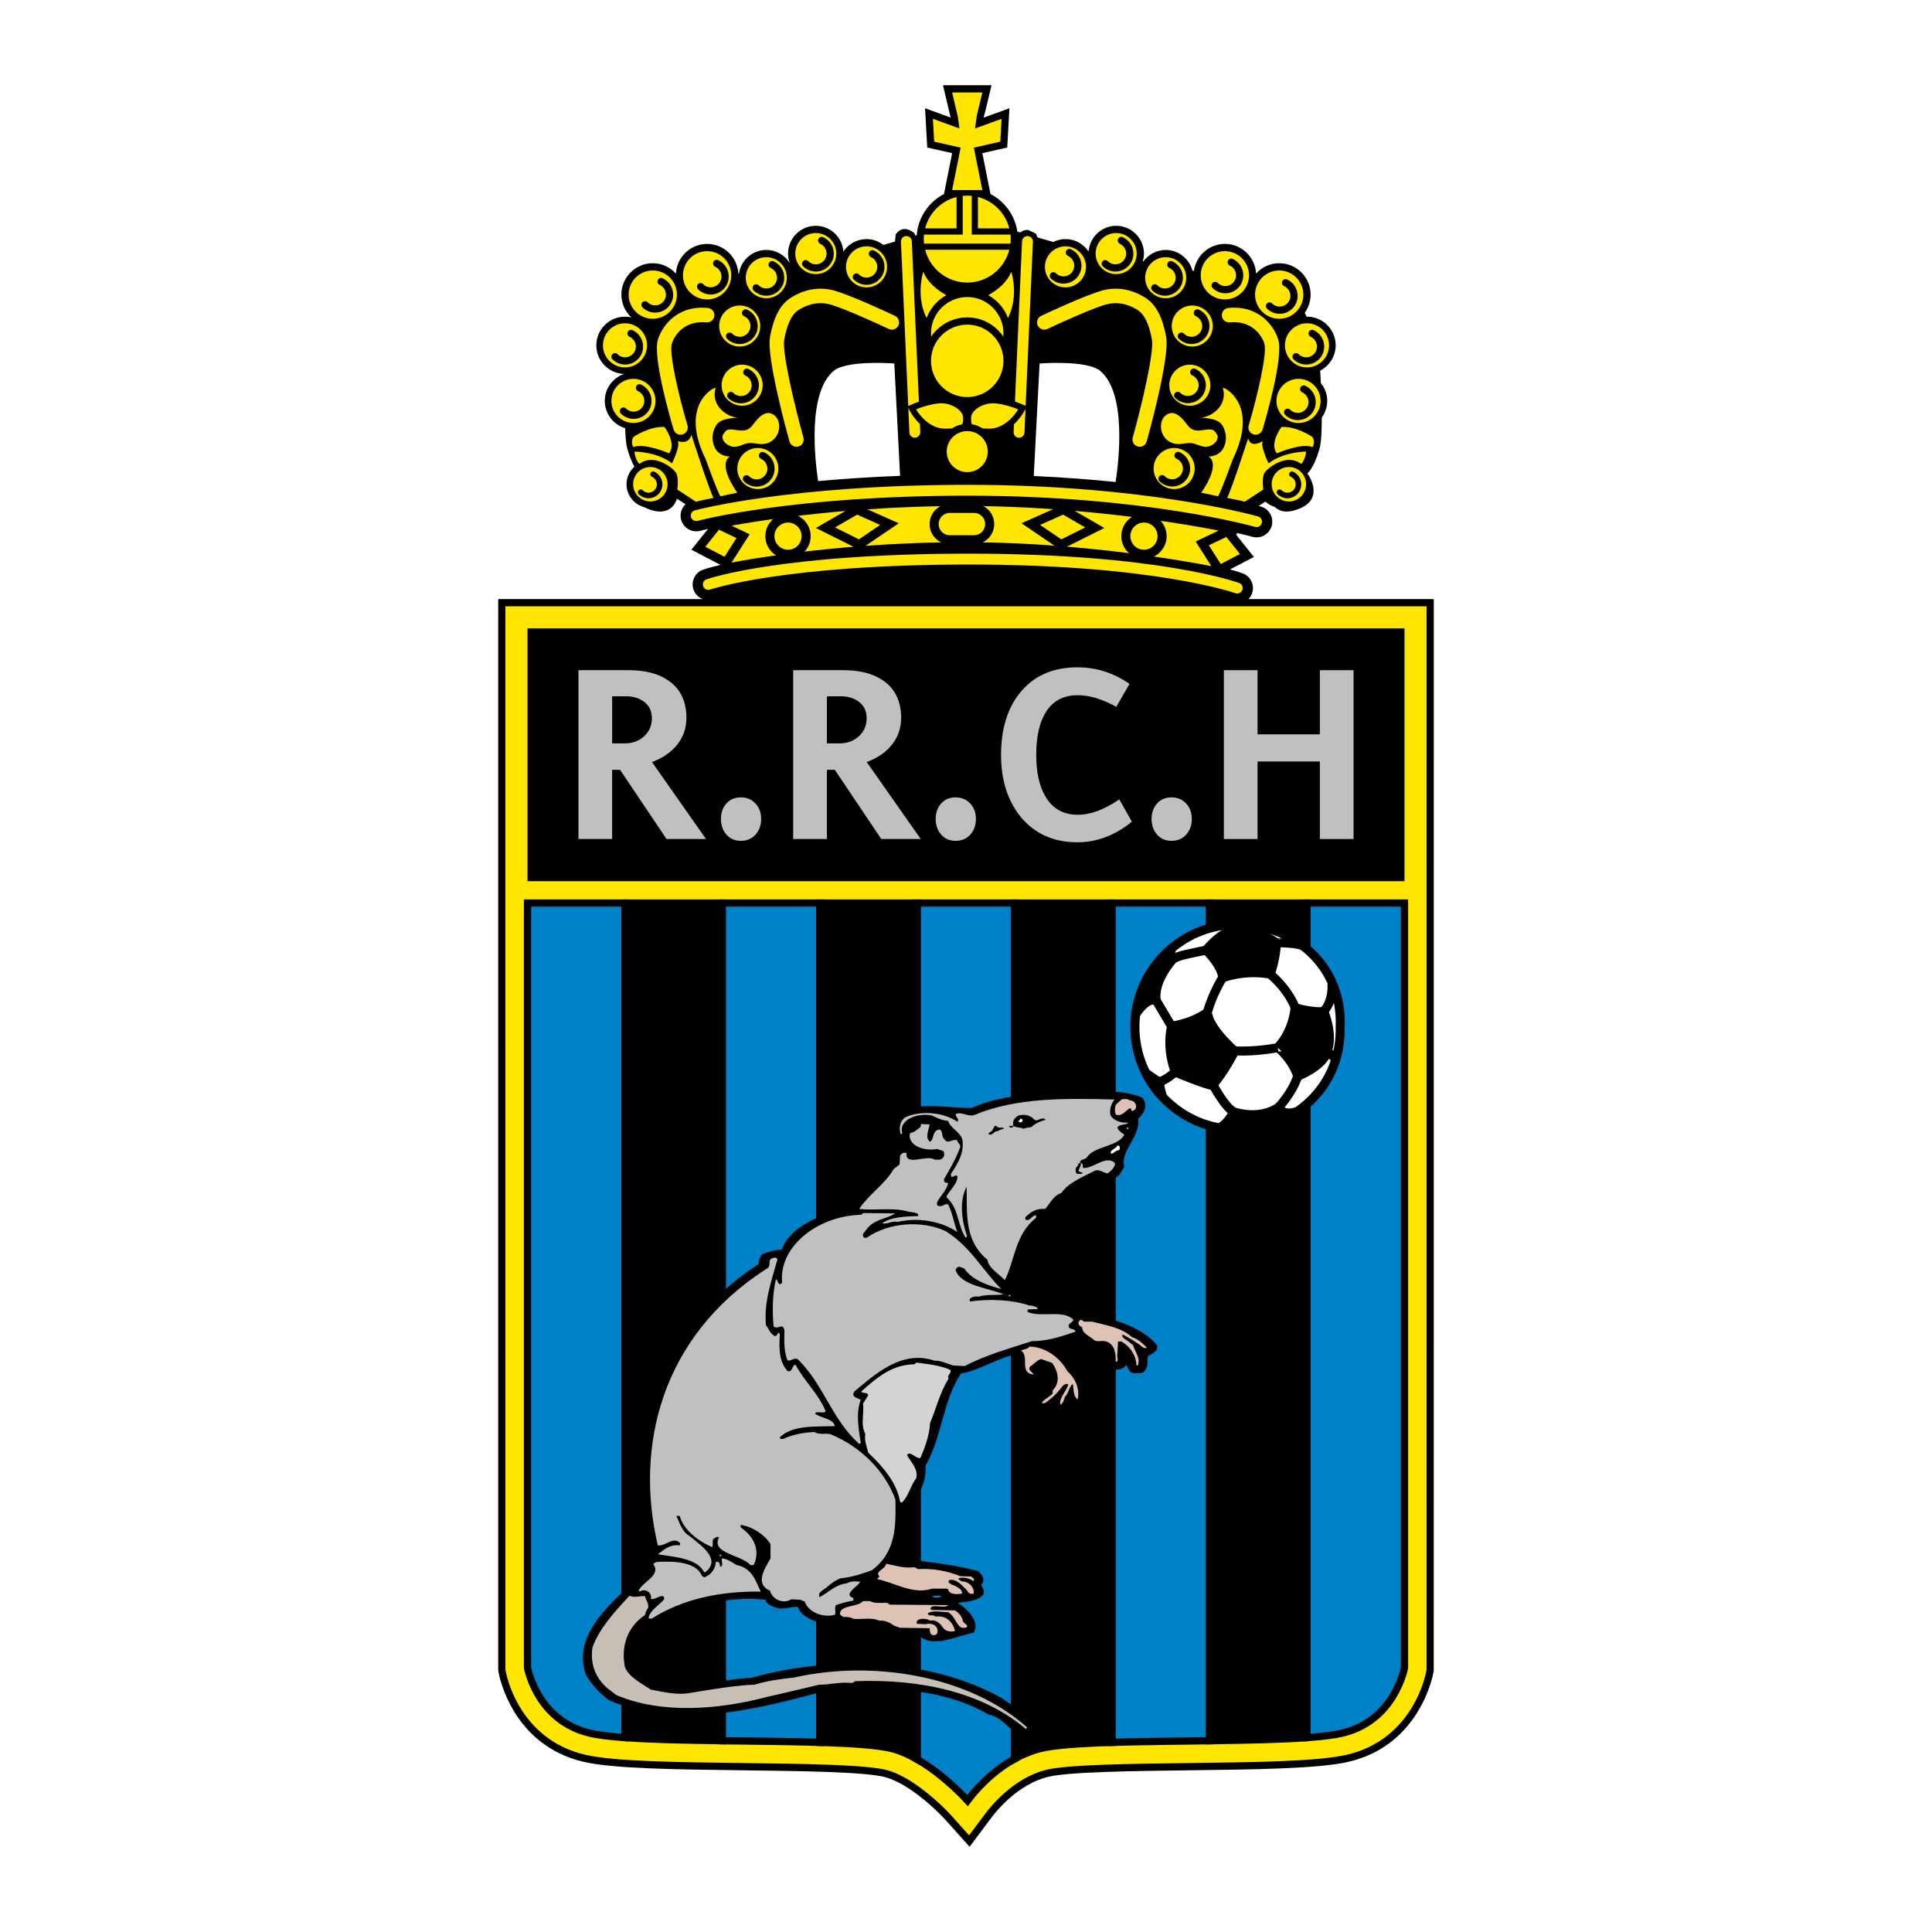 <?xml version="1.0" encoding="utf-8"?>
<!-- Generator: Adobe Illustrator 13.0.0, SVG Export Plug-In . SVG Version: 6.00 Build 14948)  -->
<!DOCTYPE svg PUBLIC "-//W3C//DTD SVG 1.0//EN" "http://www.w3.org/TR/2001/REC-SVG-20010904/DTD/svg10.dtd">
<svg version="1.0" id="Layer_1" xmlns="http://www.w3.org/2000/svg" xmlns:xlink="http://www.w3.org/1999/xlink" x="0px" y="0px"
	 width="192.756px" height="192.756px" viewBox="0 0 192.756 192.756" enable-background="new 0 0 192.756 192.756"
	 xml:space="preserve">
<g>
	<polygon fill-rule="evenodd" clip-rule="evenodd" fill="#FFFFFF" points="0,0 192.756,0 192.756,192.756 0,192.756 0,0 	"/>
	<path fill-rule="evenodd" clip-rule="evenodd" d="M142.688,59.771h-18.134c0.154-0.156,0.28-0.343,0.36-0.562
		c0.294-0.815-0.127-1.714-0.939-2.009c-0.072-0.026-0.52-0.185-1.37-0.417l0.817-3.607c0.971,0.224,1.491,0.369,1.515,0.376
		c0.827,0.238,1.697-0.242,1.938-1.071c0.239-0.831-0.241-1.701-1.07-1.94c-0.008-0.003-0.09-0.025-0.229-0.062l0.675-0.435
		c0.263,0.245,0.58,0.425,0.933,0.532c0.423,0.413,1.186,0.719,2.525,0.144c2.529-1.084,0.723-3.494,0.723-3.494
		s0.602-0.361,1.204-2.41c0.178-0.605,0.24-1.79,0.239-3.157c0.338-0.469,0.543-1.041,0.543-1.662c0-0.675-0.245-1.288-0.638-1.777
		c-0.021-0.429-0.043-0.846-0.065-1.239c0.914-0.479,1.545-1.425,1.545-2.527c0-1.577-1.283-2.86-2.86-2.86
		c-0.015,0-0.029,0.004-0.044,0.004l-0.183-0.392c0.366-0.513,0.587-1.135,0.587-1.812c0-1.728-1.405-3.133-3.133-3.133
		c-0.916,0-1.733,0.402-2.307,1.032c-0.093-1.646-1.447-2.959-3.115-2.959c-1.576,0-2.871,1.175-3.088,2.692L118.969,27
		c-0.315-1.183-1.386-2.061-2.667-2.061c-0.915,0-1.721,0.451-2.226,1.137l-0.064-0.012c0.071-0.244,0.121-0.498,0.121-0.764
		c0-1.528-1.243-2.771-2.771-2.771c-1.439,0-2.614,1.109-2.744,2.515l-0.054-0.01c-0.503-0.711-1.327-1.181-2.263-1.181
		c-0.436,0-0.843,0.111-1.21,0.291l-1.589-0.459l-0.135-0.371l-0.802-0.375c-0.29-0.013-0.557,0.086-0.767,0.253l-0.298-0.086
		c-0.244-1.632-1.265-3.011-2.678-3.744c-0.186-0.929-0.719-3.598-0.814-4.08c0.515-0.117,2.483-0.565,2.483-0.565l0.219-3.916
		c0,0-1.869,0.68-2.557,0.93c0.002-0.015,0.01-0.074,0.01-0.074s-0.021,0.028-0.024,0.034c0.098-0.295,0.242-0.901,0.559-2.238
		l0.224-0.949h-0.456h-4.385c0,0,0.741,3.127,0.764,3.225c-0.691-0.251-2.552-0.928-2.552-0.928l0.218,3.917
		c0,0,1.969,0.448,2.485,0.564c-0.096,0.482-0.63,3.151-0.816,4.08c-1.518,0.788-2.585,2.321-2.719,4.112l-0.124,0.036
		c-0.069-0.146-0.125-0.267-0.125-0.267s-0.564-0.463-1.073-0.391c-0.509,0.071-0.772,0.539-0.772,0.539l-0.076,0.711l-1.157,0.335
		c-0.467-0.36-1.045-0.583-1.679-0.583c-0.965,0-1.813,0.498-2.31,1.246c-0.104-1.433-1.292-2.571-2.75-2.571
		c-1.528,0-2.771,1.243-2.771,2.771c0,0.339,0.07,0.662,0.182,0.962c-0.488-0.791-1.356-1.324-2.352-1.324
		c-1.384,0-2.525,1.023-2.729,2.352l-0.059,0.011c-0.088-1.649-1.445-2.966-3.116-2.966c-1.667,0-3.022,1.314-3.115,2.959
		c-0.573-0.629-1.391-1.032-2.307-1.032c-1.728,0-3.132,1.405-3.132,3.133c0,0.898,0.384,1.703,0.992,2.275
		c-0.204-0.046-0.414-0.075-0.631-0.075c-1.578,0-2.861,1.283-2.861,2.86c0,1.545,1.232,2.801,2.765,2.853
		c-1.115,0.39-1.922,1.442-1.922,2.69c0,1.288,0.861,2.368,2.035,2.726c0.027,0.903,0.095,1.652,0.225,2.094
		c0.246,0.835,0.488,1.379,0.693,1.743c-0.478,0.435-0.783,1.055-0.783,1.75c0,1.112,0.77,2.041,1.802,2.3
		c0.072,0.037,0.135,0.076,0.215,0.11c2.53,1.084,3.013-0.963,3.013-0.963l0.857,0.553c-0.407,0.386-0.599,0.974-0.439,1.551
		c0.23,0.832,1.094,1.322,1.926,1.093c0.019-0.005,0.421-0.112,1.188-0.277l0.834,3.665l0.041-0.002
		c-1.136,0.271-1.711,0.465-1.791,0.493c-0.813,0.285-1.246,1.179-0.963,1.994c0.16,0.457,0.513,0.786,0.932,0.944H49.706v106.837
		c0.006,0.063,0.045,0.283,0.045,0.283c0.051,0.293,1.348,7.208,8.436,8.876c2.95,0.694,9.242,0.772,15.903,0.854
		c5.754,0.071,12.231,0.151,14.217,0.682c2.375,0.634,5.17,3.312,6.047,4.29l2.384,2.658l2.138-2.858
		c0.568-0.764,2.648-3.311,5.573-4.09c1.985-0.53,8.462-0.61,14.177-0.681c6.701-0.083,12.993-0.161,15.942-0.855
		c7.089-1.668,8.385-8.583,8.437-8.877l0.039-0.22l0.006-106.899H142.688L142.688,59.771L142.688,59.771z M94.847,11.696
		c0,0,0.004,0.032,0.004,0.035C94.849,11.715,94.847,11.696,94.847,11.696L94.847,11.696L94.847,11.696z M103.72,36.264
		c0,0,4.698-0.361,6.023,0.723c2.67,2.185,1.899,8.903,1.564,11.101c-0.003,0-0.005,0-0.008,0c-0.555-0.057-1.129-0.111-1.711-0.164
		c-0.122-0.011-0.244-0.022-0.368-0.033c-1.199-0.104-2.455-0.198-3.766-0.277c-0.095-0.005-0.19-0.011-0.285-0.017
		c-0.662-0.038-1.333-0.074-2.021-0.104c-0.003,0-0.005-0.001-0.008-0.001L103.72,36.264L103.72,36.264L103.72,36.264z
		 M83.201,36.986c1.325-1.084,6.024-0.723,6.024-0.723l0.577,11.212c-1.526,0.059-2.971,0.135-4.334,0.224c-0.001,0-0.003,0-0.005,0
		c-1.36,0.089-2.637,0.19-3.832,0.302c-0.002,0-0.005,0-0.007,0C81.284,45.721,80.565,39.143,83.201,36.986L83.201,36.986z"/>
	<path fill-rule="evenodd" clip-rule="evenodd" fill="#FFE600" d="M142.327,60.495c0,0.718,0,106.082,0,106.103
		c-0.005,0.002-0.034,0.168-0.034,0.168c-0.048,0.274-1.26,6.738-7.89,8.299c-2.873,0.676-9.126,0.753-15.746,0.835
		c-5.798,0.071-12.322,0.151-14.396,0.705c-3.148,0.84-5.361,3.547-5.965,4.356c0,0-1.219,1.631-1.61,2.151
		c-0.435-0.484-1.795-2.002-1.795-2.002c-0.916-1.023-3.853-3.826-6.399-4.506c-2.073-0.554-8.598-0.634-14.354-0.704
		c-6.661-0.083-12.914-0.16-15.786-0.836c-6.63-1.561-7.842-8.024-7.89-8.299c0-0.001-0.04-0.221-0.04-0.221
		s0.005-105.332,0.005-106.05C51.144,60.495,141.612,60.495,142.327,60.495L142.327,60.495z"/>
	<polygon fill-rule="evenodd" clip-rule="evenodd" points="140.127,87.916 140.127,62.694 52.629,62.694 52.629,87.916 
		140.127,87.916 	"/>
	
		<path fill-rule="evenodd" clip-rule="evenodd" fill="#0081C7" stroke="#000000" stroke-width="0.723" stroke-miterlimit="2.613" d="
		M52.629,90.096v76.288c0,0,0.934,5.293,6.228,6.539c0.834,0.195,2.039,0.338,3.495,0.442V90.096H52.629L52.629,90.096z"/>
	<path fill-rule="evenodd" clip-rule="evenodd" stroke="#000000" stroke-width="0.723" stroke-miterlimit="2.613" d="
		M62.351,90.096v83.269c2.648,0.191,6.127,0.26,9.722,0.309V90.096H62.351L62.351,90.096z"/>
	
		<path fill-rule="evenodd" clip-rule="evenodd" fill="#0081C7" stroke="#000000" stroke-width="0.723" stroke-miterlimit="2.613" d="
		M72.073,90.096v83.578c3.334,0.045,6.762,0.073,9.722,0.165V90.096H72.073L72.073,90.096z"/>
	<path fill-rule="evenodd" clip-rule="evenodd" stroke="#000000" stroke-width="0.723" stroke-miterlimit="2.613" d="
		M81.795,90.096v83.743c3.235,0.101,5.909,0.278,7.266,0.64c0.836,0.224,1.666,0.606,2.456,1.061V90.096H81.795L81.795,90.096z"/>
	
		<path fill-rule="evenodd" clip-rule="evenodd" fill="#0081C7" stroke="#000000" stroke-width="0.723" stroke-miterlimit="2.613" d="
		M91.517,90.096v85.443c2.77,1.591,5.017,4.105,5.017,4.105c0.647-0.866,2.289-2.834,4.705-4.164V90.096H91.517L91.517,90.096z"/>
	<path fill-rule="evenodd" clip-rule="evenodd" stroke="#000000" stroke-width="0.723" stroke-miterlimit="2.613" d="
		M101.238,90.096v85.384c0.748-0.411,1.567-0.765,2.457-1.002c1.356-0.361,4.03-0.539,7.266-0.64V90.096H101.238L101.238,90.096z"/>
	
		<path fill-rule="evenodd" clip-rule="evenodd" fill="#0081C7" stroke="#000000" stroke-width="0.723" stroke-miterlimit="2.613" d="
		M110.961,90.096v83.743c2.959-0.092,6.388-0.12,9.722-0.165V90.096H110.961L110.961,90.096z"/>
	<path fill-rule="evenodd" clip-rule="evenodd" stroke="#000000" stroke-width="0.723" stroke-miterlimit="2.613" d="
		M120.683,173.674c3.595-0.049,7.073-0.117,9.722-0.309V90.096h-9.722V173.674L120.683,173.674z"/>
	
		<path fill-rule="evenodd" clip-rule="evenodd" fill="#0081C7" stroke="#000000" stroke-width="0.723" stroke-miterlimit="2.613" d="
		M133.899,172.923c5.293-1.246,6.228-6.539,6.228-6.539V90.096h-9.723v83.269C131.86,173.261,133.065,173.118,133.899,172.923
		L133.899,172.923z"/>
	<path fill-rule="evenodd" clip-rule="evenodd" d="M92.165,33.252c0,2.392,1.946,4.337,4.337,4.337s4.337-1.946,4.337-4.337
		c0-2.392-1.945-4.338-4.337-4.338S92.165,30.86,92.165,33.252L92.165,33.252z"/>
	<path fill-rule="evenodd" clip-rule="evenodd" fill="#FFE600" d="M69.321,50.922c-0.288,0.08-0.458,0.378-0.378,0.667
		c0.08,0.288,0.378,0.457,0.667,0.378c0.091-0.025,9.312-2.511,26.965-2.511c17.656,0,28.538,3.081,28.645,3.112
		c0.288,0.083,0.588-0.083,0.672-0.371c0.082-0.288-0.083-0.588-0.371-0.671c-0.109-0.032-11.123-3.155-28.946-3.155
		C78.755,48.372,69.413,50.897,69.321,50.922L69.321,50.922z"/>
	<path fill-rule="evenodd" clip-rule="evenodd" fill="#FFE600" d="M70.49,57.801c-0.282,0.099-0.431,0.408-0.332,0.69
		s0.408,0.432,0.69,0.333c0.072-0.024,7.401-2.5,25.846-2.5c18.449,0,26.484,2.831,26.563,2.859
		c0.281,0.103,0.592-0.043,0.694-0.325c0.102-0.281-0.043-0.592-0.325-0.694c-0.328-0.12-8.256-2.925-26.933-2.925
		C78.021,55.24,70.789,57.696,70.49,57.801L70.49,57.801z"/>
	<path fill-rule="evenodd" clip-rule="evenodd" fill="#FFE600" d="M71.124,52.813l0.778,3.53c0.103-0.022,10.362-2.247,24.311-2.247
		c13.956,0,26.231,2.7,26.354,2.728l0.787-3.528c-0.515-0.115-12.771-2.815-27.141-2.815C81.844,50.481,71.554,52.718,71.124,52.813
		L71.124,52.813z"/>
	<path fill-rule="evenodd" clip-rule="evenodd" fill="#FFE600" d="M97.947,9.227c0,0,0.049,0,0.062,0
		c-0.003,0.012-0.555,2.335-0.555,2.335c-0.01,0.049-0.092,0.664-0.092,0.664l-0.078,0.591c0,0,1.982-0.721,2.646-0.961
		c-0.038,0.662-0.107,1.913-0.128,2.278c-0.427,0.097-2.64,0.6-2.64,0.6s0.706,3.528,0.846,4.229c-0.605,0-2.405,0-3.01,0
		c0.14-0.701,0.846-4.229,0.846-4.229s-2.213-0.503-2.64-0.6c-0.02-0.365-0.09-1.616-0.127-2.278
		c0.663,0.24,2.645,0.961,2.645,0.961l-0.152-1.157c-0.006-0.038-0.384-1.635-0.573-2.434C95.68,9.227,97.947,9.227,97.947,9.227
		L97.947,9.227z"/>
	<path fill-rule="evenodd" clip-rule="evenodd" fill="#FFE600" d="M92.887,33.252c0-1.993,1.622-3.615,3.615-3.615
		c1.992,0,3.614,1.622,3.614,3.615c0,1.993-1.622,3.615-3.614,3.615C94.509,36.867,92.887,35.245,92.887,33.252L92.887,33.252z"/>
	<path fill-rule="evenodd" clip-rule="evenodd" fill="#FFE600" d="M84.406,26.625c0-1.129,0.918-2.048,2.048-2.048
		c1.129,0,2.048,0.919,2.048,2.048c0,1.129-0.919,2.048-2.048,2.048C85.324,28.673,84.406,27.754,84.406,26.625L84.406,26.625z"/>
	<path fill-rule="evenodd" clip-rule="evenodd" fill="#FFE600" d="M79.345,25.3c0-1.13,0.918-2.048,2.048-2.048
		c1.129,0,2.048,0.918,2.048,2.048c0,1.129-0.918,2.048-2.048,2.048C80.264,27.348,79.345,26.429,79.345,25.3L79.345,25.3z"/>
	<path fill-rule="evenodd" clip-rule="evenodd" fill="#FFE600" d="M74.405,27.709c0-1.128,0.918-2.048,2.048-2.048
		c1.129,0,2.048,0.919,2.048,2.048c0,1.13-0.918,2.048-2.048,2.048C75.323,29.757,74.405,28.839,74.405,27.709L74.405,27.709z"/>
	<path fill-rule="evenodd" clip-rule="evenodd" fill="#FFE600" d="M71.755,32.529c0-1.129,0.918-2.048,2.048-2.048
		s2.048,0.918,2.048,2.048c0,1.129-0.919,2.048-2.048,2.048S71.755,33.658,71.755,32.529L71.755,32.529z"/>
	<path fill-rule="evenodd" clip-rule="evenodd" fill="#FFE600" d="M71.996,38.432c0-1.129,0.918-2.048,2.048-2.048
		s2.048,0.919,2.048,2.048c0,1.129-0.918,2.048-2.048,2.048S71.996,39.562,71.996,38.432L71.996,38.432z"/>
	<path fill-rule="evenodd" clip-rule="evenodd" fill="#FFE600" d="M73.562,46.746c0-1.128,0.918-2.048,2.048-2.048
		s2.048,0.919,2.048,2.048c0,1.13-0.919,2.048-2.048,2.048S73.562,47.875,73.562,46.746L73.562,46.746z"/>
	<path fill-rule="evenodd" clip-rule="evenodd" fill="#FFE600" d="M68.14,27.469c0-1.329,1.081-2.411,2.409-2.411
		s2.41,1.082,2.41,2.411c0,1.328-1.081,2.409-2.41,2.409S68.14,28.797,68.14,27.469L68.14,27.469z"/>
	<path fill-rule="evenodd" clip-rule="evenodd" fill="#FFE600" d="M62.718,29.396c0-1.329,1.081-2.41,2.41-2.41
		c1.328,0,2.41,1.081,2.41,2.41s-1.082,2.41-2.41,2.41C63.799,31.806,62.718,30.725,62.718,29.396L62.718,29.396z"/>
	<path fill-rule="evenodd" clip-rule="evenodd" fill="#FFE600" d="M60.156,34.456c0-1.213,0.987-2.2,2.2-2.2
		c1.214,0,2.201,0.987,2.201,2.2c0,1.214-0.987,2.202-2.201,2.202C61.143,36.658,60.156,35.67,60.156,34.456L60.156,34.456z"/>
	<path fill-rule="evenodd" clip-rule="evenodd" fill="#FFE600" d="M60.999,39.999c0-1.214,0.987-2.201,2.201-2.201
		c1.213,0,2.201,0.987,2.201,2.201c0,1.213-0.987,2.202-2.201,2.202C61.985,42.201,60.999,41.212,60.999,39.999L60.999,39.999z"/>
	<path fill-rule="evenodd" clip-rule="evenodd" fill="#FFE600" d="M63.168,48.312c0-0.946,0.771-1.717,1.718-1.717
		c0.948,0,1.718,0.771,1.718,1.717c0,0.948-0.77,1.719-1.718,1.719C63.939,50.031,63.168,49.26,63.168,48.312L63.168,48.312z"/>
	<path fill-rule="evenodd" clip-rule="evenodd" fill="#FFE600" d="M106.301,28.673c-1.129,0-2.048-0.918-2.048-2.048
		c0-1.129,0.919-2.048,2.048-2.048c1.13,0,2.049,0.919,2.049,2.048C108.35,27.754,107.431,28.673,106.301,28.673L106.301,28.673z"/>
	<path fill-rule="evenodd" clip-rule="evenodd" fill="#FFE600" d="M111.361,27.348c-1.129,0-2.048-0.919-2.048-2.048
		c0-1.13,0.919-2.048,2.048-2.048c1.13,0,2.049,0.918,2.049,2.048C113.41,26.429,112.491,27.348,111.361,27.348L111.361,27.348z"/>
	<path fill-rule="evenodd" clip-rule="evenodd" fill="#FFE600" d="M116.302,29.757c-1.129,0-2.048-0.918-2.048-2.048
		c0-1.128,0.919-2.048,2.048-2.048c1.13,0,2.049,0.919,2.049,2.048C118.351,28.839,117.432,29.757,116.302,29.757L116.302,29.757z"
		/>
	<path fill-rule="evenodd" clip-rule="evenodd" fill="#FFE600" d="M118.952,34.577c-1.129,0-2.048-0.919-2.048-2.048
		c0-1.129,0.919-2.048,2.048-2.048c1.13,0,2.049,0.918,2.049,2.048C121.001,33.658,120.082,34.577,118.952,34.577L118.952,34.577z"
		/>
	<path fill-rule="evenodd" clip-rule="evenodd" fill="#FFE600" d="M118.712,40.48c-1.13,0-2.049-0.918-2.049-2.048
		c0-1.129,0.919-2.048,2.049-2.048c1.129,0,2.048,0.919,2.048,2.048C120.76,39.562,119.841,40.48,118.712,40.48L118.712,40.48z"/>
	<path fill-rule="evenodd" clip-rule="evenodd" fill="#FFE600" d="M117.146,48.794c-1.13,0-2.049-0.918-2.049-2.048
		c0-1.128,0.919-2.048,2.049-2.048c1.129,0,2.048,0.919,2.048,2.048C119.193,47.875,118.274,48.794,117.146,48.794L117.146,48.794z"
		/>
	<path fill-rule="evenodd" clip-rule="evenodd" fill="#FFE600" d="M122.205,29.878c-1.328,0-2.409-1.081-2.409-2.409
		c0-1.329,1.081-2.411,2.409-2.411c1.329,0,2.41,1.082,2.41,2.411C124.615,28.797,123.534,29.878,122.205,29.878L122.205,29.878z"/>
	<path fill-rule="evenodd" clip-rule="evenodd" fill="#FFE600" d="M127.627,31.806c-1.328,0-2.409-1.082-2.409-2.41
		s1.081-2.41,2.409-2.41c1.329,0,2.41,1.081,2.41,2.41S128.956,31.806,127.627,31.806L127.627,31.806z"/>
	<path fill-rule="evenodd" clip-rule="evenodd" fill="#FFE600" d="M130.399,36.658c-1.214,0-2.202-0.988-2.202-2.202
		c0-1.213,0.988-2.2,2.202-2.2c1.213,0,2.2,0.987,2.2,2.2C132.6,35.67,131.612,36.658,130.399,36.658L130.399,36.658z"/>
	<path fill-rule="evenodd" clip-rule="evenodd" fill="#FFE600" d="M129.556,42.201c-1.213,0-2.201-0.988-2.201-2.202
		c0-1.214,0.988-2.201,2.201-2.201c1.214,0,2.201,0.987,2.201,2.201C131.757,41.212,130.77,42.201,129.556,42.201L129.556,42.201z"
		/>
	<path fill-rule="evenodd" clip-rule="evenodd" fill="#FFE600" d="M128.592,50.031c-0.947,0-1.718-0.771-1.718-1.719
		c0-0.946,0.771-1.717,1.718-1.717s1.718,0.771,1.718,1.717C130.31,49.26,129.539,50.031,128.592,50.031L128.592,50.031z"/>
	<path fill-rule="evenodd" clip-rule="evenodd" d="M92.165,36.003c0,2.392,1.946,4.338,4.337,4.338s4.337-1.946,4.337-4.338
		c0-2.392-1.945-4.337-4.337-4.337S92.165,33.612,92.165,36.003L92.165,36.003z"/>
	<path fill-rule="evenodd" clip-rule="evenodd" fill="#FFE600" d="M92.887,36.003c0-1.993,1.622-3.614,3.615-3.614
		c1.992,0,3.614,1.622,3.614,3.614c0,1.993-1.622,3.615-3.614,3.615C94.509,39.618,92.887,37.997,92.887,36.003L92.887,36.003z"/>
	<path fill-rule="evenodd" clip-rule="evenodd" fill="#FFE600" d="M90.406,23.553c-0.299,0.013-0.531,0.267-0.517,0.565
		l0.843,19.037c0.013,0.299,0.266,0.531,0.565,0.518c0.299-0.013,0.531-0.267,0.518-0.566l-0.843-19.037
		C90.958,23.772,90.705,23.54,90.406,23.553L90.406,23.553z"/>
	<path fill-rule="evenodd" clip-rule="evenodd" fill="#FFE600" d="M101.972,24.071l-0.843,19.037
		c-0.013,0.299,0.219,0.553,0.518,0.566c0.3,0.013,0.553-0.219,0.565-0.518l0.844-19.037c0.013-0.299-0.219-0.552-0.518-0.565
		C102.238,23.54,101.985,23.772,101.972,24.071L101.972,24.071z"/>
	
		<path fill-rule="evenodd" clip-rule="evenodd" fill="#FFE600" stroke="#000000" stroke-width="0.904" stroke-miterlimit="2.613" d="
		M98.743,52.289c0,0.865-0.701,1.566-1.567,1.566h-2.41c-0.865,0-1.566-0.701-1.566-1.566l0,0c0-0.865,0.701-1.566,1.566-1.566h2.41
		C98.042,50.723,98.743,51.423,98.743,52.289L98.743,52.289L98.743,52.289z"/>
	
		<polygon fill-rule="evenodd" clip-rule="evenodd" fill="#FFE600" stroke="#000000" stroke-width="0.904" stroke-miterlimit="2.613" points="
		82.357,52.65 85.489,50.842 88.743,52.289 85.73,54.336 82.357,52.65 	"/>
	
		<polygon fill-rule="evenodd" clip-rule="evenodd" fill="#FFE600" stroke="#000000" stroke-width="0.904" stroke-miterlimit="2.613" points="
		109.226,52.65 106.093,50.842 102.84,52.289 105.852,54.336 109.226,52.65 	"/>
	
		<path fill-rule="evenodd" clip-rule="evenodd" fill="#FFE600" stroke="#000000" stroke-width="0.904" stroke-miterlimit="2.613" d="
		M80.429,53.493c0,0.999-0.809,1.808-1.808,1.808c-0.998,0-1.807-0.809-1.807-1.808c0-0.998,0.809-1.807,1.807-1.807
		C79.62,51.686,80.429,52.495,80.429,53.493L80.429,53.493z"/>
	
		<path fill-rule="evenodd" clip-rule="evenodd" fill="#FFE600" stroke="#000000" stroke-width="0.904" stroke-miterlimit="2.613" d="
		M115.943,53.493c0,0.999-0.81,1.808-1.808,1.808c-0.999,0-1.808-0.809-1.808-1.808c0-0.998,0.809-1.807,1.808-1.807
		C115.134,51.686,115.943,52.495,115.943,53.493L115.943,53.493z"/>
	
		<polygon fill-rule="evenodd" clip-rule="evenodd" fill="#FFE600" stroke="#000000" stroke-width="0.904" stroke-miterlimit="2.613" points="
		69.676,54.698 71.604,52.289 74.134,53.493 72.447,56.144 69.676,54.698 	"/>
	
		<polygon fill-rule="evenodd" clip-rule="evenodd" fill="#FFE600" stroke="#000000" stroke-width="0.904" stroke-miterlimit="2.613" points="
		124.406,55.421 122.479,53.011 119.949,54.216 121.636,56.867 124.406,55.421 	"/>
	<path fill-rule="evenodd" clip-rule="evenodd" fill="#FFE600" d="M65.64,33.887c-0.527,1.758,1.212,7.78,1.566,8.969
		c0.114,0.382,0.516,0.601,0.899,0.486c0.383-0.114,0.601-0.516,0.486-0.898c-0.828-2.786-1.863-7.153-1.566-8.142
		c0.268-0.891,1.296-2.344,3.457-2.138c0.397,0.038,0.75-0.254,0.788-0.651c0.038-0.397-0.253-0.75-0.651-0.789
		C67.526,30.43,66.034,32.574,65.64,33.887L65.64,33.887z"/>
	<path fill-rule="evenodd" clip-rule="evenodd" fill="#FFE600" d="M78.824,29.759c-0.996,0.663-1.63,1.884-1.997,3.842
		c-0.382,2.034,1.703,9.593,1.942,10.448c0.107,0.385,0.506,0.609,0.891,0.501c0.384-0.107,0.609-0.506,0.501-0.89
		c-0.868-3.106-2.154-8.51-1.914-9.793c0.287-1.528,0.738-2.478,1.378-2.905c0.552-0.367,1.68-0.936,3.051-0.62
		c1.222,0.282,4.744,1.885,5.998,2.479c0.361,0.171,0.792,0.017,0.962-0.344s0.017-0.791-0.344-0.963
		c-0.189-0.09-4.667-2.206-6.292-2.581C81.102,28.494,79.568,29.262,78.824,29.759L78.824,29.759z"/>
	<path fill-rule="evenodd" clip-rule="evenodd" fill="#FFE600" d="M127.535,33.887c0.528,1.758-1.211,7.78-1.566,8.969
		c-0.113,0.382-0.516,0.601-0.898,0.486c-0.383-0.114-0.601-0.516-0.486-0.898c0.829-2.786,1.863-7.153,1.566-8.142
		c-0.268-0.891-1.296-2.344-3.456-2.138c-0.397,0.038-0.751-0.254-0.788-0.651c-0.038-0.397,0.253-0.75,0.65-0.789
		C125.649,30.43,127.142,32.574,127.535,33.887L127.535,33.887z"/>
	<path fill-rule="evenodd" clip-rule="evenodd" fill="#FFE600" d="M114.352,29.759c0.995,0.663,1.63,1.884,1.996,3.842
		c0.382,2.034-1.703,9.593-1.942,10.448c-0.106,0.385-0.506,0.609-0.891,0.501c-0.384-0.107-0.608-0.506-0.501-0.89
		c0.868-3.106,2.153-8.51,1.914-9.793c-0.287-1.528-0.738-2.478-1.378-2.905c-0.552-0.367-1.681-0.936-3.052-0.62
		c-1.222,0.282-4.743,1.885-5.997,2.479c-0.361,0.171-0.792,0.017-0.963-0.344s-0.017-0.791,0.344-0.963
		c0.189-0.09,4.667-2.206,6.292-2.581C112.073,28.494,113.606,29.262,114.352,29.759L114.352,29.759z"/>
	<path fill-rule="evenodd" clip-rule="evenodd" fill="#FFE600" d="M100.839,23.854c0-0.152-0.008-0.303-0.023-0.451h-3.862V19.54
		c-0.148-0.015-0.299-0.023-0.451-0.023s-0.304,0.008-0.452,0.023v3.863h-3.862c-0.016,0.148-0.024,0.299-0.024,0.451
		c0,0.153,0.008,0.303,0.024,0.452h8.627C100.831,24.157,100.839,24.006,100.839,23.854L100.839,23.854z"/>
	<path fill-rule="evenodd" clip-rule="evenodd" fill="#FFE600" d="M97.568,22.787c0.667,0,2.328,0,3.132,0
		c-0.39-1.535-1.597-2.743-3.132-3.132C97.568,20.171,97.568,22.04,97.568,22.787L97.568,22.787z"/>
	<path fill-rule="evenodd" clip-rule="evenodd" fill="#FFE600" d="M95.435,22.787c0-0.748,0-2.616,0-3.132
		c-1.535,0.39-2.743,1.598-3.132,3.132C92.82,22.787,94.688,22.787,95.435,22.787L95.435,22.787z"/>
	<path fill-rule="evenodd" clip-rule="evenodd" fill="#FFE600" d="M92.303,24.921c0.478,1.876,2.176,3.271,4.199,3.271
		s3.722-1.395,4.198-3.271H92.303L92.303,24.921z"/>
	<path fill-rule="evenodd" clip-rule="evenodd" fill="#FFE600" d="M71.256,44.528c-0.318-0.784-0.141-1.585,0.239-2.154
		c0.5-0.749,2.246-0.689,2.246-0.689c-1.084,0-2.892-1.145-2.335-3.005l-0.27,0.104c0,0-3.351,1.676-0.718,7.061
		c0,0,1.094,3.07,1.456,3.673c0,0,1.084-0.242,1.687-0.362c0,0-2.049-2.771-0.723-3.614C72.838,45.542,71.694,45.609,71.256,44.528
		L71.256,44.528z"/>
	<path fill-rule="evenodd" clip-rule="evenodd" fill="#FFE600" d="M122.148,44.528c0.317-0.784,0.141-1.585-0.239-2.154
		c-0.5-0.749-2.247-0.689-2.247-0.689c1.085,0,2.893-1.145,2.337-3.005l0.269,0.104c0,0,3.351,1.676,0.718,7.061
		c0,0-1.094,3.07-1.456,3.673c0,0-1.083-0.242-1.686-0.362c0,0,2.048-2.771,0.723-3.614
		C120.566,45.542,121.711,45.609,122.148,44.528L122.148,44.528z"/>
	<path fill="none" stroke="#000000" stroke-width="0.723" stroke-linecap="round" stroke-miterlimit="2.613" d="M85.441,27.638
		c0.259,0.259,0.617,0.42,1.013,0.42c0.79,0,1.433-0.643,1.433-1.433c0-0.581-0.347-1.081-0.844-1.306 M80.381,26.313
		c0.259,0.259,0.617,0.42,1.013,0.42c0.79,0,1.433-0.643,1.433-1.433c0-0.58-0.346-1.081-0.843-1.306 M75.441,28.722
		c0.259,0.26,0.617,0.421,1.012,0.421c0.79,0,1.433-0.643,1.433-1.433c0-0.581-0.347-1.082-0.844-1.306 M72.79,33.542
		c0.26,0.259,0.617,0.42,1.013,0.42c0.79,0,1.433-0.643,1.433-1.433c0-0.58-0.347-1.081-0.843-1.306 M72.91,39.458
		c0.259,0.259,0.617,0.42,1.013,0.42c0.79,0,1.433-0.642,1.433-1.433c0-0.58-0.347-1.081-0.844-1.306 M74.477,47.771
		c0.259,0.259,0.617,0.42,1.012,0.42c0.79,0,1.434-0.642,1.434-1.433c0-0.581-0.347-1.081-0.844-1.307 M69.899,28.603
		c0.259,0.259,0.617,0.42,1.012,0.42c0.79,0,1.433-0.643,1.433-1.433c0-0.581-0.347-1.081-0.844-1.306 M64.356,30.41
		c0.26,0.259,0.617,0.42,1.013,0.42c0.79,0,1.433-0.643,1.433-1.433c0-0.581-0.347-1.081-0.843-1.306 M62.2,41.012
		c0.259,0.259,0.617,0.42,1.012,0.42c0.79,0,1.434-0.643,1.434-1.433c0-0.581-0.347-1.081-0.844-1.306 M61.356,35.59
		c0.259,0.259,0.617,0.42,1.012,0.42c0.79,0,1.433-0.643,1.433-1.433c0-0.581-0.347-1.081-0.843-1.307 M105.093,27.517
		c0.259,0.259,0.617,0.42,1.013,0.42c0.79,0,1.433-0.643,1.433-1.434c0-0.58-0.347-1.081-0.844-1.306 M110.273,26.312
		c0.26,0.26,0.617,0.421,1.013,0.421c0.79,0,1.433-0.643,1.433-1.433c0-0.58-0.346-1.082-0.843-1.306 M115.214,28.722
		c0.259,0.259,0.616,0.42,1.012,0.42c0.79,0,1.434-0.643,1.434-1.434c0-0.58-0.347-1.081-0.844-1.306 M121.238,28.481
		c0.259,0.26,0.617,0.421,1.013,0.421c0.79,0,1.433-0.643,1.433-1.433c0-0.581-0.347-1.082-0.844-1.306 M126.66,30.53
		c0.26,0.259,0.617,0.419,1.013,0.419c0.79,0,1.433-0.642,1.433-1.433c0-0.58-0.347-1.081-0.844-1.306 M129.311,35.59
		c0.259,0.259,0.617,0.42,1.013,0.42c0.79,0,1.433-0.643,1.433-1.433c0-0.581-0.347-1.081-0.844-1.307 M128.468,41.132
		c0.259,0.26,0.616,0.421,1.012,0.421c0.79,0,1.434-0.643,1.434-1.433c0-0.581-0.347-1.082-0.844-1.306"/>
	<path fill="none" stroke="#000000" stroke-width="0.559" stroke-linecap="round" stroke-miterlimit="2.613" d="M127.66,49.11
		c0.201,0.2,0.478,0.325,0.784,0.325c0.61,0,1.108-0.498,1.108-1.109c0-0.449-0.269-0.836-0.652-1.011 M63.923,49.11
		c0.201,0.2,0.478,0.325,0.784,0.325c0.611,0,1.108-0.498,1.108-1.109c0-0.449-0.269-0.836-0.652-1.011"/>
	<path fill="none" stroke="#000000" stroke-width="0.723" stroke-linecap="round" stroke-miterlimit="2.613" d="M117.864,33.541
		c0.26,0.26,0.617,0.421,1.013,0.421c0.79,0,1.433-0.643,1.433-1.433c0-0.58-0.347-1.082-0.844-1.306 M117.503,39.445
		c0.259,0.259,0.617,0.42,1.013,0.42c0.79,0,1.433-0.642,1.433-1.433c0-0.581-0.347-1.081-0.844-1.306 M115.937,47.759
		c0.259,0.259,0.617,0.42,1.012,0.42c0.791,0,1.434-0.643,1.434-1.434c0-0.58-0.347-1.081-0.844-1.306"/>
	<path fill-rule="evenodd" clip-rule="evenodd" d="M91.157,40.275l-0.639,0.266l0.339,0.603c0.051,0.091,1.285,2.241,3.427,2.241
		c1.856,0,2.422-0.397,2.422-1.699c0-1.179-1.47-2.061-2.783-2.061C92.729,39.625,91.221,40.248,91.157,40.275L91.157,40.275z"/>
	<path fill-rule="evenodd" clip-rule="evenodd" fill="#FFE600" d="M91.394,40.842c0,0,1.084,1.927,2.892,1.927
		s1.807-0.361,1.807-1.084c0-0.723-1.084-1.446-2.168-1.446S91.394,40.842,91.394,40.842L91.394,40.842z"/>
	<path fill-rule="evenodd" clip-rule="evenodd" d="M96.273,41.686c0,1.302,0.566,1.699,2.422,1.699c2.142,0,3.376-2.15,3.428-2.241
		l0.339-0.603l-0.639-0.266c-0.063-0.027-1.573-0.65-2.767-0.65C97.743,39.625,96.273,40.506,96.273,41.686L96.273,41.686z"/>
	<path fill-rule="evenodd" clip-rule="evenodd" fill="#FFE600" d="M101.587,40.842c0,0-1.085,1.927-2.892,1.927
		c-1.808,0-1.808-0.361-1.808-1.084c0-0.723,1.084-1.446,2.169-1.446C100.141,40.239,101.587,40.842,101.587,40.842L101.587,40.842z
		"/>
	<path fill-rule="evenodd" clip-rule="evenodd" d="M93.732,45.059c0,1.529,1.243,2.771,2.771,2.771c1.527,0,2.771-1.242,2.771-2.771
		c0-1.527-1.243-2.771-2.771-2.771C94.975,42.288,93.732,43.532,93.732,45.059L93.732,45.059z"/>
	<path fill-rule="evenodd" clip-rule="evenodd" fill="#FFE600" d="M94.455,45.059c0-1.128,0.918-2.048,2.048-2.048
		c1.129,0,2.048,0.919,2.048,2.048c0,1.13-0.919,2.048-2.048,2.048C95.373,47.107,94.455,46.189,94.455,45.059L94.455,45.059z"/>
	<path fill-rule="evenodd" clip-rule="evenodd" fill="#FFE600" d="M94.416,29.451c-0.924-0.516-1.873-1.275-2.299-2.344
		c0,0-0.788,2.383,0.328,4.625C92.811,30.757,93.515,29.948,94.416,29.451L94.416,29.451z"/>
	<path fill-rule="evenodd" clip-rule="evenodd" fill="#FFE600" d="M98.598,29.451c0.924-0.516,1.872-1.275,2.3-2.344
		c0,0,0.787,2.383-0.329,4.625C100.202,30.757,99.499,29.948,98.598,29.451L98.598,29.451z"/>
	<path fill-rule="evenodd" clip-rule="evenodd" fill="#FFE600" d="M72.507,42.928c0.284-0.125,0.522-0.086,0.812-0.043
		c0.657,0.097,1.214,0.196,1.681-0.364c0.388-0.466,0.745-1.027,1.332-1.255c0.55-0.213,1.148,0.187,1.318,0.722
		c0.364,1.144-0.425,2.319-1.65,2.319c-0.569,0-1.011-0.209-1.596-0.038c-0.535,0.157-0.992,0.462-1.566,0.226
		c-0.445-0.183-0.821-0.563-0.753-1.032C72.085,43.463,72.338,43.002,72.507,42.928L72.507,42.928z"/>
	<path fill-rule="evenodd" clip-rule="evenodd" fill="#FFE600" d="M121.063,42.928c-0.284-0.125-0.522-0.086-0.813-0.043
		c-0.656,0.097-1.214,0.196-1.681-0.364c-0.388-0.466-0.744-1.027-1.332-1.255c-0.55-0.213-1.147,0.187-1.317,0.722
		c-0.365,1.144,0.425,2.319,1.649,2.319c0.569,0,1.011-0.209,1.596-0.038c0.535,0.157,0.992,0.462,1.567,0.226
		c0.444-0.183,0.821-0.563,0.752-1.032C121.484,43.463,121.232,43.002,121.063,42.928L121.063,42.928z"/>
	<path fill-rule="evenodd" clip-rule="evenodd" fill="#FFE600" d="M66.292,42.598c0,0,1.239,1.627,0.464,2.634
		c0,0-2.479-1.085-3.563-0.62c0,0-0.31-0.465,0-1.007C63.193,43.604,64.742,42.52,66.292,42.598L66.292,42.598z"/>
	<path fill-rule="evenodd" clip-rule="evenodd" fill="#FFE600" d="M127.855,42.598c0,0-1.239,1.627-0.465,2.634
		c0,0,2.479-1.085,3.564-0.62c0,0,0.31-0.465,0-1.007C130.955,43.604,129.405,42.52,127.855,42.598L127.855,42.598z"/>
	<path fill-rule="evenodd" clip-rule="evenodd" fill="#FFE600" d="M63.304,45.054c0,0,2.229,0,3.742,1.177
		c0,0,0.882-1.787,0.568-2.228c0,0,1.093,0.442,1.367-0.63c0,0,1.786,5.549,2.207,6.306c0,0-1.513,0.294-1.766,0.378
		c0,0-1.744-1.156-1.85-1.219c0,0,0.21-1.282-0.189-1.765c-0.4-0.484-2.187-1.871-3.595-0.778
		C63.788,46.294,63.346,45.811,63.304,45.054L63.304,45.054z"/>
	<path fill-rule="evenodd" clip-rule="evenodd" fill="#FFE600" d="M130.31,45.054c0,0-2.229,0-3.742,1.177
		c0,0-0.882-1.787-0.567-2.228c0,0-1.2,0.803-1.474-0.269c0,0-1.679,5.188-2.1,5.944c0,0,1.513,0.294,1.766,0.378
		c0,0,1.744-1.156,1.85-1.219c0,0-0.211-1.282,0.189-1.765c0.399-0.484,2.186-1.871,3.595-0.778
		C129.826,46.294,130.268,45.811,130.31,45.054L130.31,45.054z"/>
	<path fill-rule="evenodd" clip-rule="evenodd" fill="#BEC0C2" d="M70.437,83.709H66.5l-4.635-6.904h-0.792v6.904h-3.361V66.865
		h5.025c1.659,0,2.985,0.351,3.978,1.051c1.179,0.831,1.769,2.07,1.769,3.716c0,0.978-0.294,1.85-0.882,2.616
		c-0.588,0.766-1.438,1.36-2.552,1.784L70.437,83.709L70.437,83.709L70.437,83.709z M61.073,74.167h1.26
		c0.777,0,1.423-0.238,1.937-0.714c0.513-0.475,0.77-1.074,0.77-1.795c0-0.722-0.272-1.279-0.816-1.673
		c-0.482-0.344-1.074-0.517-1.773-0.517h-1.376V74.167L61.073,74.167z"/>
	<path fill-rule="evenodd" clip-rule="evenodd" fill="#BEC0C2" d="M73.911,79.553c0.591,0,1.076,0.203,1.458,0.609
		c0.381,0.406,0.571,0.918,0.571,1.535c0,0.634-0.187,1.158-0.56,1.572c-0.373,0.415-0.863,0.621-1.469,0.621
		c-0.591,0-1.07-0.207-1.435-0.621c-0.366-0.414-0.548-0.938-0.548-1.572c0-0.617,0.183-1.129,0.548-1.535
		C72.841,79.756,73.32,79.553,73.911,79.553L73.911,79.553z"/>
	<path fill-rule="evenodd" clip-rule="evenodd" fill="#BEC0C2" d="M91.862,83.709h-3.937l-4.635-6.904h-0.792v6.904h-3.362V66.865
		h5.025c1.659,0,2.985,0.351,3.978,1.051c1.179,0.831,1.769,2.07,1.769,3.716c0,0.978-0.294,1.85-0.882,2.616
		c-0.588,0.766-1.438,1.36-2.552,1.784L91.862,83.709L91.862,83.709L91.862,83.709z M82.499,74.167h1.26
		c0.777,0,1.423-0.238,1.936-0.714c0.514-0.475,0.771-1.074,0.771-1.795c0-0.722-0.272-1.279-0.816-1.673
		c-0.482-0.344-1.074-0.517-1.774-0.517h-1.376V74.167L82.499,74.167z"/>
	<path fill-rule="evenodd" clip-rule="evenodd" fill="#BEC0C2" d="M95.336,79.553c0.591,0,1.076,0.203,1.458,0.609
		c0.381,0.406,0.572,0.918,0.572,1.535c0,0.634-0.187,1.158-0.56,1.572c-0.374,0.415-0.863,0.621-1.469,0.621
		c-0.591,0-1.07-0.207-1.435-0.621c-0.366-0.414-0.548-0.938-0.548-1.572c0-0.617,0.182-1.129,0.548-1.535
		C94.267,79.756,94.745,79.553,95.336,79.553L95.336,79.553z"/>
	<path fill-rule="evenodd" clip-rule="evenodd" fill="#BEC0C2" d="M112.927,81.979c-1.691,1.371-3.498,2.056-5.421,2.056
		c-2.373,0-4.258-0.838-5.653-2.515c-1.318-1.611-1.978-3.679-1.978-6.202c0-2.604,0.644-4.688,1.932-6.251
		c1.364-1.66,3.264-2.49,5.699-2.49c1.86,0,3.59,0.552,5.188,1.654l-1.323,2.287c-1.394-0.772-2.679-1.158-3.854-1.158
		c-1.503,0-2.602,0.634-3.298,1.903c-0.558,1.008-0.836,2.358-0.836,4.049c0,1.675,0.286,3.025,0.858,4.049
		c0.713,1.285,1.804,1.927,3.275,1.927c1.284,0,2.67-0.512,4.157-1.536L112.927,81.979L112.927,81.979z"/>
	<path fill-rule="evenodd" clip-rule="evenodd" fill="#BEC0C2" d="M116.878,79.553c0.591,0,1.077,0.203,1.458,0.609
		c0.381,0.406,0.571,0.918,0.571,1.535c0,0.634-0.187,1.158-0.56,1.572c-0.374,0.415-0.863,0.621-1.47,0.621
		c-0.591,0-1.069-0.207-1.435-0.621c-0.365-0.414-0.548-0.938-0.548-1.572c0-0.617,0.183-1.129,0.548-1.535
		C115.809,79.756,116.287,79.553,116.878,79.553L116.878,79.553z"/>
	<polygon fill-rule="evenodd" clip-rule="evenodd" fill="#BEC0C2" points="135.044,83.709 131.683,83.709 131.683,75.974 
		125.466,75.974 125.466,83.709 122.104,83.709 122.104,66.865 125.466,66.865 125.466,73.263 131.683,73.263 131.683,66.865 
		135.044,66.865 135.044,83.709 	"/>
	<polygon fill-rule="evenodd" clip-rule="evenodd" stroke="#000000" stroke-width="0.405" stroke-miterlimit="2.613" points="
		87.328,122.151 88.423,121.679 87.328,122.151 	"/>
	<path fill-rule="evenodd" clip-rule="evenodd" d="M115.402,134.166c-2.123-2.433-5.86-2.753-8.997-3.729l-1.776-0.053
		c-0.899-0.995-2.791-0.924-3.691-1.954c0.393-0.764,0.784-1.562,0.854-2.433c1.085-3.374,3.783-6.411,7.613-8.347
		c0.484,0.035,0.854,0.284,1.384,0.178c0.369-0.089,0.577-0.391,0.877-0.586l0.507-0.835c-0.438-1.599,1.639-2.983,1.385-4.795
		c0.669-0.551,0.992-1.403,0.415-2.096c-2.93-1.226-6.782-0.267-10.104-0.568c-2.237,0.391-4.798,0.604-6.92,1.599
		c-2.353,0.018-5.098-0.64-7.313,0.391c-1.061,0.905-0.969,2.344-0.3,3.338c-0.346,0.995-0.785,1.883-1.431,2.789
		c-1.292,1.083-2.445,2.291-3.229,3.552c-2.837,0.443-5.883,1.812-6.69,4.084c-0.738-0.018-1.338,0.214-1.961,0.444
		c-0.23,0.319-0.323,0.621-0.346,0.977c-10.559,6.908-13.479,18.221-10.854,28.326c0.028,0.799-1.091,1.491-0.404,2.273
		c-3.094,2.914-7.5,6.231-5.94,10.434c0.586,0.914,1.296,1.772,2.307,2.486c6.635,2.908,14.637,0.938,21.166-0.844
		c5.698-0.688,11.996-0.462,16.679,2.264c1.73,0.277,2.33,2.408,4.268,2.132c1.546-1.538-1.684-2.759-2.884-3.729
		c-7.105-4.026-16.886-4.328-24.984-2.087c-2.357,0.162-4.593,0.646-6.92,0.888c-0.955-0.005-1.839-0.139-2.711-0.399
		c-2.533-0.879-2.627-3.371-1.615-5.062c3.666-1.879,7.811-3.724,12.584-3.196c0.092,0.467,0.715,0.671,1.2,0.844
		c0.738,0.133,1.361-0.188,2.03-0.134c0.23,0.759,1.084,1.215,1.961,1.51c1.269,0.018,2.468,0.096,3.622,0.399
		c2.445-0.423,4.014,1.306,6.459,0.888c1.314,1.405,3.737,0.136,5.49-0.222c0.692-1.046-0.576-2.341-1.568-2.975
		c1.084-0.106,3.414-0.367,2.307-1.776c0.462-0.426,0.185-1.029-0.276-1.385c-2.653-0.729-5.444-0.941-8.19-1.332
		c0.485-1.438,1.062-2.93,0.854-4.564c1.246-1.332,2.238-2.895,2.077-4.617c1.684-2.948,1.661-6.322,3.529-9.199
		c1.8-0.319,3.229-1.314,5.006-1.812c0.946,0.533,0.093,1.848,1.223,2.434c1.292,0.781,2.376-0.479,2.007-1.19
		c1.777,1.368-1.338,2.54-1.084,3.854c0.438,0.372,1.223,0.586,1.776,0.23c0.484,0.408,1.754,0.622,1.915-0.142
		c0.692-0.036,1.522,0.053,1.73-0.622c0.484-2.185-1.5-4.014-3.114-5.594c1.13-0.143,2.399-1.066,3.229,0.089l0.623,0.23
		c1.269-0.284,1.245,0.764,1.153,1.421c0.115,0.87,1.707,0.94,2.029,0.213c0.186,0.302,0.255,0.746,0.739,0.853
		c0.392-0.018,0.854,0.089,1.106-0.23c0.393-0.444,0.208-0.995,0.347-1.51C115.079,135.019,115.633,134.753,115.402,134.166
		L115.402,134.166L115.402,134.166z M93.901,159.34c-0.253,0.046-0.83,0.16-0.876-0.133
		C93.278,159.267,93.855,159.071,93.901,159.34L93.901,159.34L93.901,159.34z M90.672,159.251v0.089
		c-0.669,0.05-1.454,0.16-2.03-0.133c-0.554-0.025-1.153,0.1-1.615-0.178l-1.084-0.045c0.093-0.346,0.738-0.488,0.854-0.844
		c0.369-0.017,0.692,0.178,0.992,0.303c0.393,0.018,0.669,0.178,1.039,0.266l0.115,0.089
		C89.587,158.815,90.003,159.238,90.672,159.251L90.672,159.251z"/>
	<path fill-rule="evenodd" clip-rule="evenodd" fill="#BEC0C2" d="M107.789,116.052c-0.276-0.035-0.185,0.213-0.276,0.302
		c-0.277,0.178-0.208,0.498-0.115,0.711c0.161,0.07,0.392,0.07,0.576,0v-0.089C107.144,116.922,107.997,116.407,107.789,116.052
		l0.185,0.035c0.115,0.143-0.022,0.32,0.115,0.444c1.038,0.054,2.284-1.35,3.161-0.479c-0.023,0.408-0.347,0.746-0.738,1.013
		c-0.438-0.036-0.808-0.444-1.27-0.267c-1.199,0.622-2.652,1.189-3.345,2.22c-0.83,0.284-1.13,1.065-1.615,1.599
		c-0.876-0.089-1.453,0.319-1.96,0.799c-0.047,0.089-0.047,0.178,0,0.267c0.461,0.195,0.622-0.427,1.038-0.444
		c0.022,0.089,0.022,0.178,0,0.267c-2.123,1.688-2.1,4.279-3.115,6.216c-0.599-0.657-1.614-1.19-1.729-2.042
		c-2.376-1.954-2.007-4.706-2.077-7.281c-0.761,1.42-0.484,3.427,0.046,4.937c-0.046,0.089-0.092,0.125-0.162,0.125
		c-0.83-1.297-0.623-2.878-1.915-4.032c0.323-0.71,1.176-1.332,1.107-2.095c-0.254-0.16-0.393,0.124-0.577,0.089
		c-0.046-0.089-0.069-0.178-0.069-0.303c0.715-1.048,1.338-2.131,1.153-3.374c-0.138-0.781-1.2-1.154-1.43-1.918
		c-0.6-0.035-1.107-0.302-1.615-0.533c-1.431-0.302-3.345,0.427-2.953,1.741c-0.046,0.088-0.092,0.124-0.162,0.124
		c-0.162-0.568-0.138-1.261,0.461-1.688c1.592-0.728,3.853-0.479,5.191,0.444c0.299-0.302-0.323-0.515-0.116-0.799
		c0.623-0.196,1.107,0.302,1.776,0.142c4.199-1.776,9.159-1.688,14.026-1.562c-0.369,0.461-0.507,0.994-0.415,1.562
		c0.323,0.551,1.038,0.799,1.8,0.746c-0.162,0.248-0.969,0.142-1.107,0.497c0.115,0.337,0.438,0.497,0.691,0.71
		c-0.622,1.208-2.998,1.119-3.736,2.256C108.251,115.732,107.628,115.644,107.789,116.052L107.789,116.052L107.789,116.052z"/>
	<path fill-rule="evenodd" clip-rule="evenodd" fill="#DDC2B5" d="M111.941,109.658c0.254,0.019,0.577-0.07,0.762,0.124
		c0.715,0,0.899,0.96,0.23,1.066c-0.115-0.054-0.023-0.338-0.23-0.267c-0.438,0.249-0.762,0.853-1.385,0.622
		c-0.115-0.303-0.115-0.657,0-0.978L111.941,109.658L111.941,109.658L111.941,109.658z"/>
	<path fill-rule="evenodd" clip-rule="evenodd" d="M101.1,112.322c-0.093-0.408,0.046-0.781,0.53-1.03
		c0.554-0.142,1.153-0.035,1.499,0.355c0.069,0.071,0.162,0.106,0.277,0.143c0.276-0.089,0.554-0.284,0.876-0.143v0.089
		c-0.553,0.143-1.015,0.373-1.384,0.711c-0.3,0.035-0.576,0.089-0.808,0.177C101.814,112.429,101.376,112.536,101.1,112.322
		L101.1,112.322L101.1,112.322z"/>
	<path fill-rule="evenodd" clip-rule="evenodd" fill="#FFFFFF" d="M101.791,111.612c0.231-0.036,0.277,0.213,0.185,0.302
		c-0.185,0.16-0.576-0.054-0.23-0.178L101.791,111.612L101.791,111.612L101.791,111.612z"/>
	<path fill-rule="evenodd" clip-rule="evenodd" fill="#BEC0C2" d="M91.872,112.145l0.876,0.036c-0.069,0.497-0.508,1.35,0.046,1.74
		c0.438-0.267,0.162-1.084,0.923-1.243c0.415,0.178,0.162,0.728,0.531,1.012c0.323,0.516,0.785-0.124,1.269,0.089
		c0,0.267,0.369,0.409,0.276,0.675c-0.392,1.102-0.992,2.149-1.614,3.197c0,0.124,0.023,0.213,0.069,0.302l0.346,0.089
		c-0.116,0.675-0.785,1.278-1.107,1.918c0,0.124-0.046,0.391,0.23,0.355c0.346,0.124,0.531-0.303,0.877-0.143
		c0.461,0.888,0.577,1.883,0.923,2.753c-1.546-1.065-3.899-1.51-5.952-1.013c-0.6-0.159-1.015,0.284-1.545,0.125
		c0.876-0.622,2.307-0.675,3.576-0.711c0.161-0.408-0.761-0.354-1.107-0.479c-1.477-0.391-3.207-0.053-4.775-0.23
		c0.923-1.403,2.607-2.504,3.46-3.996l0.577-0.444l0.046-0.834c0-0.16,0.184-0.214,0.299-0.32c0.116-0.018,0.231-0.018,0.346,0
		c-0.138,1.421,1.984,0.125,2.814,0.675h0.461c0.208,0,0.277-0.142,0.415-0.23c0.093-0.178,0.093-0.427,0-0.622l-0.646-0.213
		c-1.361,0.267-2.976-0.408-2.699-1.562l0.461-0.178l0.461-0.354C91.872,112.465,91.895,112.287,91.872,112.145L91.872,112.145
		L91.872,112.145z"/>
	<path fill-rule="evenodd" clip-rule="evenodd" d="M99.254,112.322c0.208-0.018,0.254,0.195,0.461,0.178
		c0.093,0.018,0.508-0.053,0.415,0.124c-0.322,0.036-0.507,0.249-0.808,0.267c-0.207,0.124-0.392,0.426-0.691,0.267
		c-0.047-0.16,0.254-0.213,0.346-0.355L99.254,112.322L99.254,112.322L99.254,112.322z"/>
	<path fill-rule="evenodd" clip-rule="evenodd" d="M101.1,112.322c0.046,0.178-0.277,0.214-0.393,0.125
		C100.592,112.27,101.007,112.34,101.1,112.322L101.1,112.322L101.1,112.322z"/>
	<path fill-rule="evenodd" clip-rule="evenodd" fill="#BEC0C2" d="M112.403,112.5C112.842,112.482,112.38,112.837,112.403,112.5
		L112.403,112.5L112.403,112.5z"/>
	<path fill-rule="evenodd" clip-rule="evenodd" fill="#FFFFFF" d="M111.48,114.275c0.323,0,0.254,0.338,0.185,0.48
		c-0.393,0-0.508,0.337-0.808,0.354C110.627,114.737,111.411,114.613,111.48,114.275L111.48,114.275L111.48,114.275z"/>
	<path fill-rule="evenodd" clip-rule="evenodd" d="M107.789,116.052c0.208,0.355-0.646,0.87,0.185,0.924v0.089
		c-0.185,0.07-0.415,0.07-0.576,0c-0.093-0.213-0.162-0.533,0.115-0.711C107.604,116.265,107.513,116.017,107.789,116.052
		L107.789,116.052L107.789,116.052z"/>
	<path fill-rule="evenodd" clip-rule="evenodd" fill="#BEC0C2" d="M86.104,121.024l3.184,0.035c-0.438,0.355-1.292,0.498-1.845,0.8
		c-0.623,0.267-0.923,0.71-1.269,1.154c-0.185,0.195-0.046,0.656,0.346,0.444c2.122-1.457,5.375-1.759,7.843-0.622
		c2.515,1.599,3.645,3.89,5.537,5.771c-1.36-0.355-2.93-0.905-3.691-2.042l-0.461-0.178c-0.208-0.018-0.369,0.178-0.416,0.319
		c0.554,1.599,3.276,1.776,4.798,2.434c-0.854,0.106-1.729-0.018-2.491,0.23c-0.392-0.089-1.084,0.106-0.854,0.479
		c1.892-0.267,4.152-0.195,5.929,0.409c0.347-0.054,1.361,0.408,0.462,0.354l-0.623,0.036c-0.047,0.089-0.047,0.178,0,0.266
		c1.384,0.551,3.529-0.283,4.545,0.764c-0.069,0.284-0.6,0.373-0.462,0.711c0.022,0.266,0.692,0.159,0.646,0.479
		c-1.406,0.479-2.768,0.941-4.337,0.941c-2.261,0.745-4.637,1.385-6.689,2.485l-1.084-0.053c-0.646-0.125-1.2-0.516-1.915-0.479
		c-3.276-1.119-5.929,1.332-8.005,3.055c-0.392,0.586,0.3,0.622,0.623,0.853c-0.507,1.332-0.207,2.912,0,4.262
		c-0.046,0.089-0.092,0.124-0.161,0.124c-2.769-2.504-3.506-5.878-6.113-8.436c-0.416-0.23-0.692,0.249-1.038,0.089
		c-0.369-0.941-0.323-1.953-0.3-2.966c-0.162-0.852-0.646-0.018-1.084-0.408c-0.138-1.562-0.115-3.179,0.231-4.706
		c0.185,0.053,0.276,0.853,0.623,0.32c-0.346-3.464,3.368-6.607,7.843-6.749C85.989,121.167,86.058,121.113,86.104,121.024
		L86.104,121.024L86.104,121.024z"/>
	<path fill-rule="evenodd" clip-rule="evenodd" fill="#BEC0C2" d="M77.338,125.464c0.115,0.036,0.184,0.089,0.231,0.178
		c-0.6,2.149-1.361,4.245-1.154,6.571c0.277,0.337,0.369,0.746,0.761,1.012c0.416,0.32,0.416-0.586,0.623-0.124
		c-0.046,1.314-0.162,2.593,0.761,3.677c0.531,0.213,0.415-0.569,0.807-0.622c0.854,1.599,2.33,2.966,2.999,4.617
		c-0.069,0.355-0.992-0.071-1.038,0.267c0.6,0.479,1.823,0.479,1.961,1.243c-1.938,0.071-4.222-0.124-5.49,1.119
		c-0.046,0.178,0.277,0.213,0.415,0.124c0.923-0.408,1.961-0.604,3.045-0.657c0.438,0.302,1.038,0.106,1.568,0.213
		c3.253,1.314,5.583,3.925,6.506,6.536c0.046,2.521,0.115,5.238-2.354,7.05c-1.038,0.373-2.007,0.692-3.114,0.8
		c-0.507,0.177-0.899,0.497-1.269,0.799c-0.323,0.337-1.107,0.586-0.808,1.074c0.854-0.462,1.592-1.252,2.699-1.376
		c0.369-0.213,0.876-0.23,1.338-0.143c-0.253,0.462-1.753,1.265-0.692,1.607c0.023,0.089,0.023,0.178,0,0.267
		c-0.623,0.096-1.153,0.259-1.73,0.443c-0.185,0.31,0.046,0.668-0.115,0.978c-1.315,0.321-2.676-0.342-2.999-1.332l-0.462-0.178
		l-0.876-0.045c-0.899,0.548-1.961-0.092-2.123-0.853c-1.596-0.71-0.484-2.255,0.046-3.231v-1.421
		c-0.531-0.888-1.753-1.723-2.941-1.918c-0.178,0.195,0.081,0.338,0.231,0.444c1.234,0.977,1.626,2.272,1.038,3.552
		c-0.115,0.035-0.231,0.035-0.346,0c-0.902-1.03-3.975-1.154-3.114-2.753c-0.233-0.124-0.436,0.07-0.577,0.178
		c-0.161,0.267,0.046,0.55-0.115,0.799c-1.479-0.64-2.879-1.775-3.23-3.107c-0.115-0.019-0.23-0.019-0.346,0
		c0.381,0.71,0.512,1.545,1.384,2.042c1.105,0.923,2.923,2.131,1.73,3.374c-0.122,0.054-0.171,0.248-0.346,0.178
		c-0.715-1.403-2.955-1.492-4.614-1.776c0.581-0.408,1.142-1.012,2.191-0.888c0.039-0.089,0.039-0.178,0-0.267
		c-0.669-0.639-1.465,0.392-2.191,0.267c-2.326-9.928,0.383-20.813,10.738-27.526C77.223,126.264,76.276,125.606,77.338,125.464
		L77.338,125.464L77.338,125.464z"/>
	<path fill-rule="evenodd" clip-rule="evenodd" fill="#BEC0C2" d="M100.638,129.193
		C101.076,129.176,100.615,129.531,100.638,129.193L100.638,129.193L100.638,129.193z"/>
	<path fill-rule="evenodd" clip-rule="evenodd" fill="#DDC2B5" d="M107.789,131.68c0.208-0.018,0.254,0.195,0.462,0.178h0.691
		c1.385,0.355,2.953,0.586,3.991,1.545c0.6,0.178,1.131,0.675,1.5,1.065c-0.115,0.036-0.231,0.036-0.347,0
		c-0.623-0.532-1.384-0.94-2.076-1.332c-0.185,0.373,0.462,0.551,0.692,0.8l0.346,0.267c0.185,0.692,0.784,1.296,0.462,2.042h-0.115
		c-0.047-0.924-0.508-1.794-1.5-2.397c-0.115-0.018-0.23-0.018-0.346,0l-0.069,1.208c-0.093,0.248,0.208,0.763-0.162,0.834
		c0.023-0.834-0.092-2.309-1.684-2.077c-0.161,0-0.276-0.019-0.393-0.054c-0.461-0.427-1.291-0.71-1.269-1.332
		C107.559,132.248,107.466,131.946,107.789,131.68L107.789,131.68L107.789,131.68z"/>
	<path fill-rule="evenodd" clip-rule="evenodd" fill="#DDC2B5" d="M102.714,134.344c1.753,0.054,3.114,1.243,3.76,2.434
		c0.854,0.781,1.27,1.811,1.039,2.841c-0.438-0.319-0.393-0.994-0.462-1.51c-0.092,0-0.139,0.054-0.185,0.143
		c-0.276,0.354-0.253,0.781-0.623,1.101c-0.068,0.284-0.185,0.693-0.461,0.8c-0.115-0.71,0.623-1.35,0.808-2.043
		c-0.254-0.124-0.438,0.071-0.577,0.178c-0.461,0.64-1.038,1.19-1.73,1.688c-0.115,0.035-0.23,0.035-0.346,0
		c0.161-0.338,0.716-0.568,1.038-0.888c0.115-0.125-0.022-0.303,0.115-0.444c0.716-0.764,0.462-1.883-0.115-2.664l-1.107-0.391
		c-0.438,0.142-0.715,0.515-1.084,0.746c-0.323,0.354,0.254,0.55,0.346,0.799c-1.499-0.124-0.369-1.812-1.269-2.397
		C102.138,134.628,102.599,134.575,102.714,134.344L102.714,134.344L102.714,134.344z"/>
	<path fill-rule="evenodd" clip-rule="evenodd" fill="#D1D3D4" d="M91.41,135.942c1.153,0.159,2.399,0.266,3.414,0.745
		c0.139,0.303-0.369,0.516-0.185,0.853c-0.876,1.421-1.223,2.966-1.846,4.44c-0.069,1.226-0.484,2.361-0.969,3.499
		c-0.484,0.053-1.015-0.782-1.338-0.303c0.438,0.746,1.154,1.421,0.923,2.309c-0.6,0.782-0.715,1.723-1.431,2.434
		c-0.092,0-0.138-0.036-0.184-0.125c-0.323-1.829-1.638-3.427-3.161-4.848c-0.161-0.622-0.416-1.208-0.3-1.9
		c-0.508-0.905-0.092-2.024-0.231-3.019l0.461-0.711c0.254-0.479-0.6-0.23-0.623-0.497c1.408-1.243,2.953-2.664,5.237-2.7
		C91.295,136.084,91.364,136.031,91.41,135.942L91.41,135.942L91.41,135.942z"/>
	<path fill-rule="evenodd" clip-rule="evenodd" fill="#BEC0C2" d="M71.801,155.122C72.235,155.104,71.769,155.46,71.801,155.122
		L71.801,155.122L71.801,155.122z"/>
	<path fill-rule="evenodd" clip-rule="evenodd" fill="#BEC0C2" d="M72.032,155.478c0.559,0.053,1.004,0.408,1.442,0.657
		c1.629,0.319,1.927,1.687,2.434,2.663c-3.986-0.07-7.805,0.729-10.854,2.673c-0.115,0.03-0.23,0.03-0.346,0
		c0.058-0.747,1.027-1.294,1.558-1.909c0.035-0.781-0.884,0.114-1.327-0.044c0.139-0.553-0.484-1.11-1.153-0.72l-0.058-0.124
		c0.418-0.888,2.271-1.509,1.442-2.628c0.131-0.071,0.208-0.213,0.403-0.213c1.645-0.09,3.876-0.019,4.441,1.367l0.231,0.178
		c0.713-0.249,1.155-0.889,1.153-1.51c0.447-0.195,0.385,0.267,0.461,0.443C72.23,156.241,71.939,155.726,72.032,155.478
		L72.032,155.478L72.032,155.478z"/>
	<path fill-rule="evenodd" clip-rule="evenodd" fill="#DDC2B5" d="M88.411,156.01c0.9,0.178,1.753,0.479,2.769,0.355
		c0.208-0.018,0.253,0.195,0.461,0.178c1.5-0.071,2.883,0.195,4.152,0.71l1.107,0.036c0.139,0.124,0.392,0.267,0.23,0.444
		c-0.415-0.231-0.945-0.444-1.499-0.267c0,0.07,0.023,0.124,0.115,0.177c0.069,0.071,0.162,0.107,0.277,0.143
		c0.715,0,1.246,0.71,1.107,1.198c-0.277,0.141-0.6-0.119-0.646-0.311c-0.438-0.391-0.992-1.19-1.776-1.03l-0.069,0.143
		c0,0.16,0.185,0.213,0.3,0.302c0.438,0.142,1.131,0.497,1.038,0.896c-0.53,0.128-1.338,0.096-1.384-0.452l-0.185-0.036h-1.384
		c-1.938,0.635-3.691-0.568-5.467-0.94c-0.092-0.143,0.23-0.143,0.161-0.303C87.235,156.792,88.388,156.525,88.411,156.01
		L88.411,156.01L88.411,156.01z"/>
	<path fill-rule="evenodd" clip-rule="evenodd" fill="#C7BFB6" d="M62.804,159.207c0.577,0.241,0.964-0.008,1.557,0.044
		c0.058,0.421,0.422,0.744,0.289,1.199c-0.178,0.207-0.242,0.419-0.289,0.666c-1.958,1.34-2.364,3.34-2.019,5.194
		c0.399,1.02,1.603,1.605,2.595,2.264c1.122,0.212,2.189,0.472,3.403,0.4c0.219,0.021,4.69-0.859,6.921-0.889
		c1.246-0.382,2.583-0.575,3.921-0.71c8.144-1.827,17.648-0.095,23.3,4.973c-0.046,0.089-0.093,0.133-0.161,0.133
		c-4.36-3.695-10.589-4.979-16.91-4.75c-0.208-0.021-0.254,0.198-0.461,0.177c-1.153-0.122-2.123,0.178-3.23,0.178
		c-1.476,0.363-5.306,1.243-5.306,1.243c-4.662,1.226-10.423,1.723-14.938-0.222l-0.923-0.71c-1.255-1.123-1.67-2.531-1.441-4.04
		C59.798,162.455,61.318,160.805,62.804,159.207L62.804,159.207L62.804,159.207z"/>
	<path fill-rule="evenodd" clip-rule="evenodd" fill="#DDC2B5" d="M86.104,159.739h0.692c0.461,0.277,1.061,0.153,1.615,0.178
		c0.208-0.021,0.253,0.199,0.461,0.178l5.721,0.044c-0.254,0.434-1.892-0.253-1.73,0.444l0.161,0.044l2.261,0.045
		c0.461,0.295,0.738,0.705,0.808,1.154c0.138,0.149,0.53,0.3,0.346,0.532c-0.184,0.07-0.415,0.07-0.577,0
		c-0.577-0.44-0.6-1.127-1.269-1.509c-0.623,0.001-1.638-0.234-2.03,0.133c0.023,0.334,0.6,0.045,0.761,0.312
		c1.2-0.186,1.776,0.692,1.961,1.42c-0.438,0.137-0.923,0.034-1.154-0.266c-0.276-0.377-0.646-0.899-1.338-0.755
		c-0.392-0.301-1.522-0.264-1.315,0.311l0.854,0.044c0.899-0.228,1.453,0.418,1.107,1.021c-0.669,0.265-0.669-0.291-0.692-0.621
		l-2.953-0.045l-0.623-0.222c-0.392-0.31-0.9-0.539-1.454-0.488c-0.738-0.352-1.707-0.104-2.537-0.178
		c-0.277-0.126-0.577-0.236-0.923-0.178c-0.231-0.032-0.416-0.187-0.461-0.355C83.889,160.091,85.597,160.368,86.104,159.739
		L86.104,159.739L86.104,159.739z"/>
	<polygon fill-rule="evenodd" clip-rule="evenodd" fill="#FFFFFF" points="113.23,102.459 113.24,101.936 113.287,101.413 
		113.353,100.9 113.438,100.396 113.55,99.901 113.691,99.416 113.851,98.94 114.038,98.474 114.245,98.026 114.471,97.578 
		114.715,97.148 114.978,96.738 115.269,96.337 115.569,95.945 115.889,95.582 116.235,95.227 116.584,94.882 116.959,94.564 
		117.345,94.256 117.748,93.977 118.161,93.706 118.594,93.463 119.035,93.229 119.485,93.024 119.955,92.847 120.425,92.679 
		120.913,92.548 121.411,92.427 121.908,92.343 122.425,92.278 122.941,92.231 123.467,92.222 123.993,92.231 124.519,92.269 
		125.035,92.333 125.543,92.408 126.041,92.521 126.538,92.642 127.017,92.791 127.486,92.968 127.947,93.155 128.397,93.369 
		128.839,93.603 129.262,93.855 129.665,94.125 130.061,94.415 130.445,94.732 130.802,95.059 131.149,95.404 131.478,95.768 
		131.788,96.15 132.07,96.542 132.342,96.962 132.586,97.392 132.812,97.83 133.009,98.287 133.188,98.763 133.347,99.258 
		133.47,99.753 133.572,100.275 133.647,100.798 133.694,101.339 133.723,101.898 133.713,102.459 133.704,103.019 133.676,103.56 
		133.619,104.091 133.535,104.614 133.432,105.117 133.3,105.622 133.141,106.107 132.962,106.573 132.756,107.03 132.53,107.479 
		132.286,107.908 132.014,108.318 131.732,108.72 131.422,109.103 131.103,109.467 130.755,109.812 130.398,110.147 
		130.022,110.465 129.628,110.754 129.225,111.034 128.812,111.286 128.369,111.528 127.928,111.743 127.468,111.939 
		126.998,112.117 126.52,112.266 126.031,112.396 125.533,112.509 125.026,112.593 124.519,112.648 123.993,112.686 
		123.467,112.695 122.941,112.686 122.425,112.648 121.908,112.583 121.411,112.49 120.913,112.378 120.425,112.237 
		119.955,112.079 119.485,111.893 119.035,111.687 118.594,111.463 118.161,111.221 117.748,110.95 117.345,110.661 
		116.959,110.362 116.584,110.035 116.235,109.7 115.889,109.346 115.569,108.972 115.269,108.589 114.978,108.188 114.715,107.768 
		114.471,107.339 114.245,106.9 114.038,106.442 113.851,105.977 113.691,105.5 113.55,105.016 113.438,104.521 113.353,104.017 
		113.287,103.504 113.24,102.99 113.23,102.459 	"/>
	<path fill="none" stroke="#000000" stroke-width="0.901" stroke-miterlimit="2.613" d="M113.23,102.459
		c0-5.646,4.593-10.237,10.236-10.237c5.654,0,10.5,4.144,10.246,10.237c0.122,5.962-4.592,10.236-10.246,10.236
		C117.823,112.695,113.23,108.113,113.23,102.459L113.23,102.459z M123.787,92.698c0,0-0.461-0.177-0.771-0.42 M116.884,102.393
		c0,0-0.826-1.408-1.53-2.575 M116.987,95.721c0.592-0.429,1.737-0.569,3.344-0.924"/>
	<polygon fill-rule="evenodd" clip-rule="evenodd" points="127.355,94.06 127.036,93.864 126.735,93.687 126.153,93.388 
		125.637,93.155 125.177,92.996 124.801,92.875 124.5,92.8 124.19,92.745 124.012,92.707 123.834,92.679 123.655,92.679 
		123.486,92.688 123.308,92.707 123.129,92.745 122.791,92.856 122.462,92.996 122.143,93.174 121.833,93.369 121.552,93.584 
		121.288,93.808 121.054,94.023 120.669,94.405 120.415,94.695 120.331,94.797 120.659,95.143 120.903,95.422 121.176,95.768 
		121.448,96.159 121.57,96.375 121.692,96.599 121.796,96.822 121.89,97.064 121.964,97.298 122.021,97.551 122.115,97.513 
		122.387,97.429 122.81,97.308 123.383,97.195 123.711,97.14 124.068,97.093 124.463,97.064 124.876,97.047 125.308,97.047 
		125.769,97.064 126.238,97.111 126.735,97.187 126.82,96.935 126.904,96.636 127.017,96.253 127.12,95.787 127.224,95.254 
		127.309,94.676 127.355,94.06 	"/>
	<path fill="none" stroke="#000000" stroke-width="0.901" stroke-miterlimit="2.613" d="M127.355,94.06
		c-1.719-1.129-3.023-1.278-3.165-1.315c-1.879-0.495-3.859,2.053-3.859,2.053c0.234,0.233,1.455,1.428,1.69,2.753
		c0,0,2.047-0.831,4.714-0.364C126.735,97.187,127.28,95.73,127.355,94.06L127.355,94.06z M127.384,94.051
		c0.037,0.037,1.906-0.056,2.761,0.374 M129.205,100.555c0.047-0.037-0.647-1.811-2.488-3.368 M132.408,104.94
		c0,0,0.638,0.354,0.836,0.784"/>
	<polygon fill-rule="evenodd" clip-rule="evenodd" points="129.469,107.386 129.581,107.329 129.882,107.189 130.304,106.966 
		130.802,106.677 131.064,106.509 131.318,106.321 131.572,106.126 131.798,105.911 132.004,105.678 132.173,105.444 
		132.313,105.184 132.36,105.052 132.408,104.922 132.511,104.586 132.577,104.241 132.624,103.886 132.634,103.541 
		132.624,103.195 132.586,102.869 132.539,102.542 132.482,102.244 132.352,101.703 132.211,101.282 132.07,100.909 132.032,100.9 
		131.91,100.909 131.713,100.919 131.412,100.919 131.027,100.891 130.529,100.835 129.929,100.723 129.205,100.555 
		129.205,100.657 129.168,100.928 129.083,101.348 128.952,101.88 128.857,102.179 128.736,102.496 128.595,102.822 
		128.436,103.168 128.238,103.504 128.022,103.849 127.769,104.185 127.486,104.521 127.562,104.567 127.75,104.735 
		128.022,104.997 128.332,105.352 128.661,105.79 128.829,106.023 128.98,106.275 129.13,106.536 129.262,106.816 129.374,107.097 
		129.469,107.386 	"/>
	<path fill="none" stroke="#000000" stroke-width="0.901" stroke-miterlimit="2.613" d="M129.469,107.386
		c0,0,2.582-1.026,2.939-2.464c0.666-1.792-0.338-4.013-0.338-4.013s-0.789,0.187-2.865-0.354c0,0-0.112,2.222-1.719,3.966
		C127.524,104.483,129.036,105.827,129.469,107.386L129.469,107.386z M123.204,104.856c2.348,0.084,4.272-0.336,4.272-0.336"/>
	<polygon fill-rule="evenodd" clip-rule="evenodd" points="123.186,104.875 122.669,104.39 122.228,103.933 121.852,103.522 
		121.533,103.14 121.27,102.785 121.054,102.468 120.875,102.188 120.744,101.927 120.65,101.712 120.584,101.516 120.537,101.348 
		120.509,101.218 120.509,101.021 120.519,100.947 120.228,101.152 119.927,101.339 119.617,101.507 119.307,101.656 
		118.997,101.787 118.688,101.898 118.114,102.085 117.617,102.216 117.223,102.31 116.969,102.355 116.884,102.384 116.8,102.851 
		116.743,103.308 116.715,103.746 116.715,104.166 116.734,104.567 116.762,104.94 116.818,105.295 116.875,105.622 
		117.006,106.182 117.138,106.611 117.231,106.882 117.278,106.975 117.805,107.189 118.988,107.656 119.646,107.898 
		120.237,108.104 120.706,108.244 120.866,108.281 120.97,108.281 121.186,108.021 121.401,107.749 121.805,107.18 122.181,106.611 
		122.519,106.07 122.791,105.584 122.998,105.202 123.186,104.875 	"/>
	<path fill="none" stroke="#000000" stroke-width="0.901" stroke-miterlimit="2.613" d="M123.186,104.875
		c-2.911-2.688-2.705-3.854-2.667-3.928c-1.521,1.166-3.635,1.437-3.635,1.437c-0.544,2.528,0.395,4.591,0.395,4.591
		s3.334,1.381,3.691,1.307C122.143,106.956,123.186,104.875,123.186,104.875L123.186,104.875z M115.673,107.945
		c0,0,0.836-0.271,1.577-1.017"/>
	<polygon fill-rule="evenodd" clip-rule="evenodd" points="114.339,107.06 114.668,107.638 114.959,108.122 115.222,108.515 
		115.447,108.822 115.635,109.056 115.785,109.205 115.889,109.289 115.945,109.308 115.823,108.841 115.729,108.402 
		115.691,108.17 115.673,107.945 115.316,107.74 114.894,107.46 114.339,107.06 	"/>
	<path fill="none" stroke="#000000" stroke-width="0.901" stroke-miterlimit="2.613" d="M114.339,107.06
		c0.901,1.67,1.531,2.286,1.606,2.248c0,0-0.235-0.783-0.272-1.362C115.673,107.945,115.165,107.685,114.339,107.06L114.339,107.06z
		 M127.58,110.456c0.038-0.038,1.315-1.382,1.889-3.062 M121.054,108.291c0,0,1.192,2.221,2.01,2.603"/>
	<polygon fill-rule="evenodd" clip-rule="evenodd" points="116.978,95.749 116.931,95.638 116.856,95.376 116.828,95.198 
		116.818,95.012 116.828,94.825 116.884,94.648 116.302,95.208 115.795,95.758 115.354,96.291 114.978,96.804 114.658,97.308 
		114.377,97.793 114.151,98.25 113.964,98.698 113.812,99.108 113.691,99.5 113.588,99.874 113.513,100.209 113.381,100.798 
		113.269,101.255 113.456,100.984 113.663,100.704 113.926,100.405 114.085,100.256 114.245,100.116 114.414,99.995 114.593,99.892 
		114.78,99.817 114.968,99.78 115.156,99.771 115.344,99.817 115.325,99.622 115.325,99.416 115.334,99.202 115.354,98.987 
		115.391,98.754 115.438,98.521 115.504,98.277 115.588,98.026 115.691,97.765 115.805,97.503 115.945,97.224 116.104,96.944 
		116.293,96.654 116.499,96.356 116.725,96.057 116.978,95.749 	"/>
	<path fill="none" stroke="#000000" stroke-width="0.901" stroke-miterlimit="2.613" d="M116.978,95.749
		c0,0-0.29-0.634-0.094-1.101c-3.287,3.014-3.287,5.571-3.615,6.607c0,0,1.07-1.792,2.075-1.438
		C115.23,98.791,115.569,97.419,116.978,95.749L116.978,95.749z"/>
	<polygon fill-rule="evenodd" clip-rule="evenodd" points="121.58,112.573 121.758,112.471 121.927,112.368 122.077,112.247 
		122.228,112.117 122.481,111.846 122.688,111.575 122.856,111.333 122.97,111.127 123.063,110.94 123.147,110.95 123.439,111.024 
		123.899,111.127 124.181,111.165 124.491,111.202 124.829,111.221 125.195,111.211 125.57,111.184 125.956,111.118 
		126.359,111.024 126.764,110.885 127.167,110.707 127.364,110.596 127.562,110.475 127.684,110.633 127.815,110.764 
		127.947,110.866 128.097,110.95 128.247,110.997 128.389,111.034 128.539,111.044 128.689,111.053 128.952,111.016 
		129.168,110.969 129.365,110.894 129.036,111.118 128.708,111.323 128.379,111.51 128.051,111.678 127.722,111.827 
		127.402,111.967 127.073,112.088 126.754,112.2 126.125,112.387 125.505,112.518 124.923,112.62 124.359,112.677 123.834,112.704 
		123.354,112.714 122.913,112.704 122.528,112.677 121.918,112.62 121.58,112.573 	"/>
	<path fill="none" stroke="#000000" stroke-width="0.901" stroke-miterlimit="2.613" d="M121.58,112.573
		c0.977-0.466,1.483-1.633,1.483-1.633c-0.075-0.084,2.385,0.934,4.498-0.466c0.592,0.97,1.804,0.419,1.804,0.419
		C125.881,113.349,122.096,112.639,121.58,112.573L121.58,112.573z M132.887,98.11c0,0,0.188,1.643-0.798,2.771 M121.986,97.578
		c-0.038-0.047-1.08,1.745-1.521,3.415"/>
</g>
</svg>

